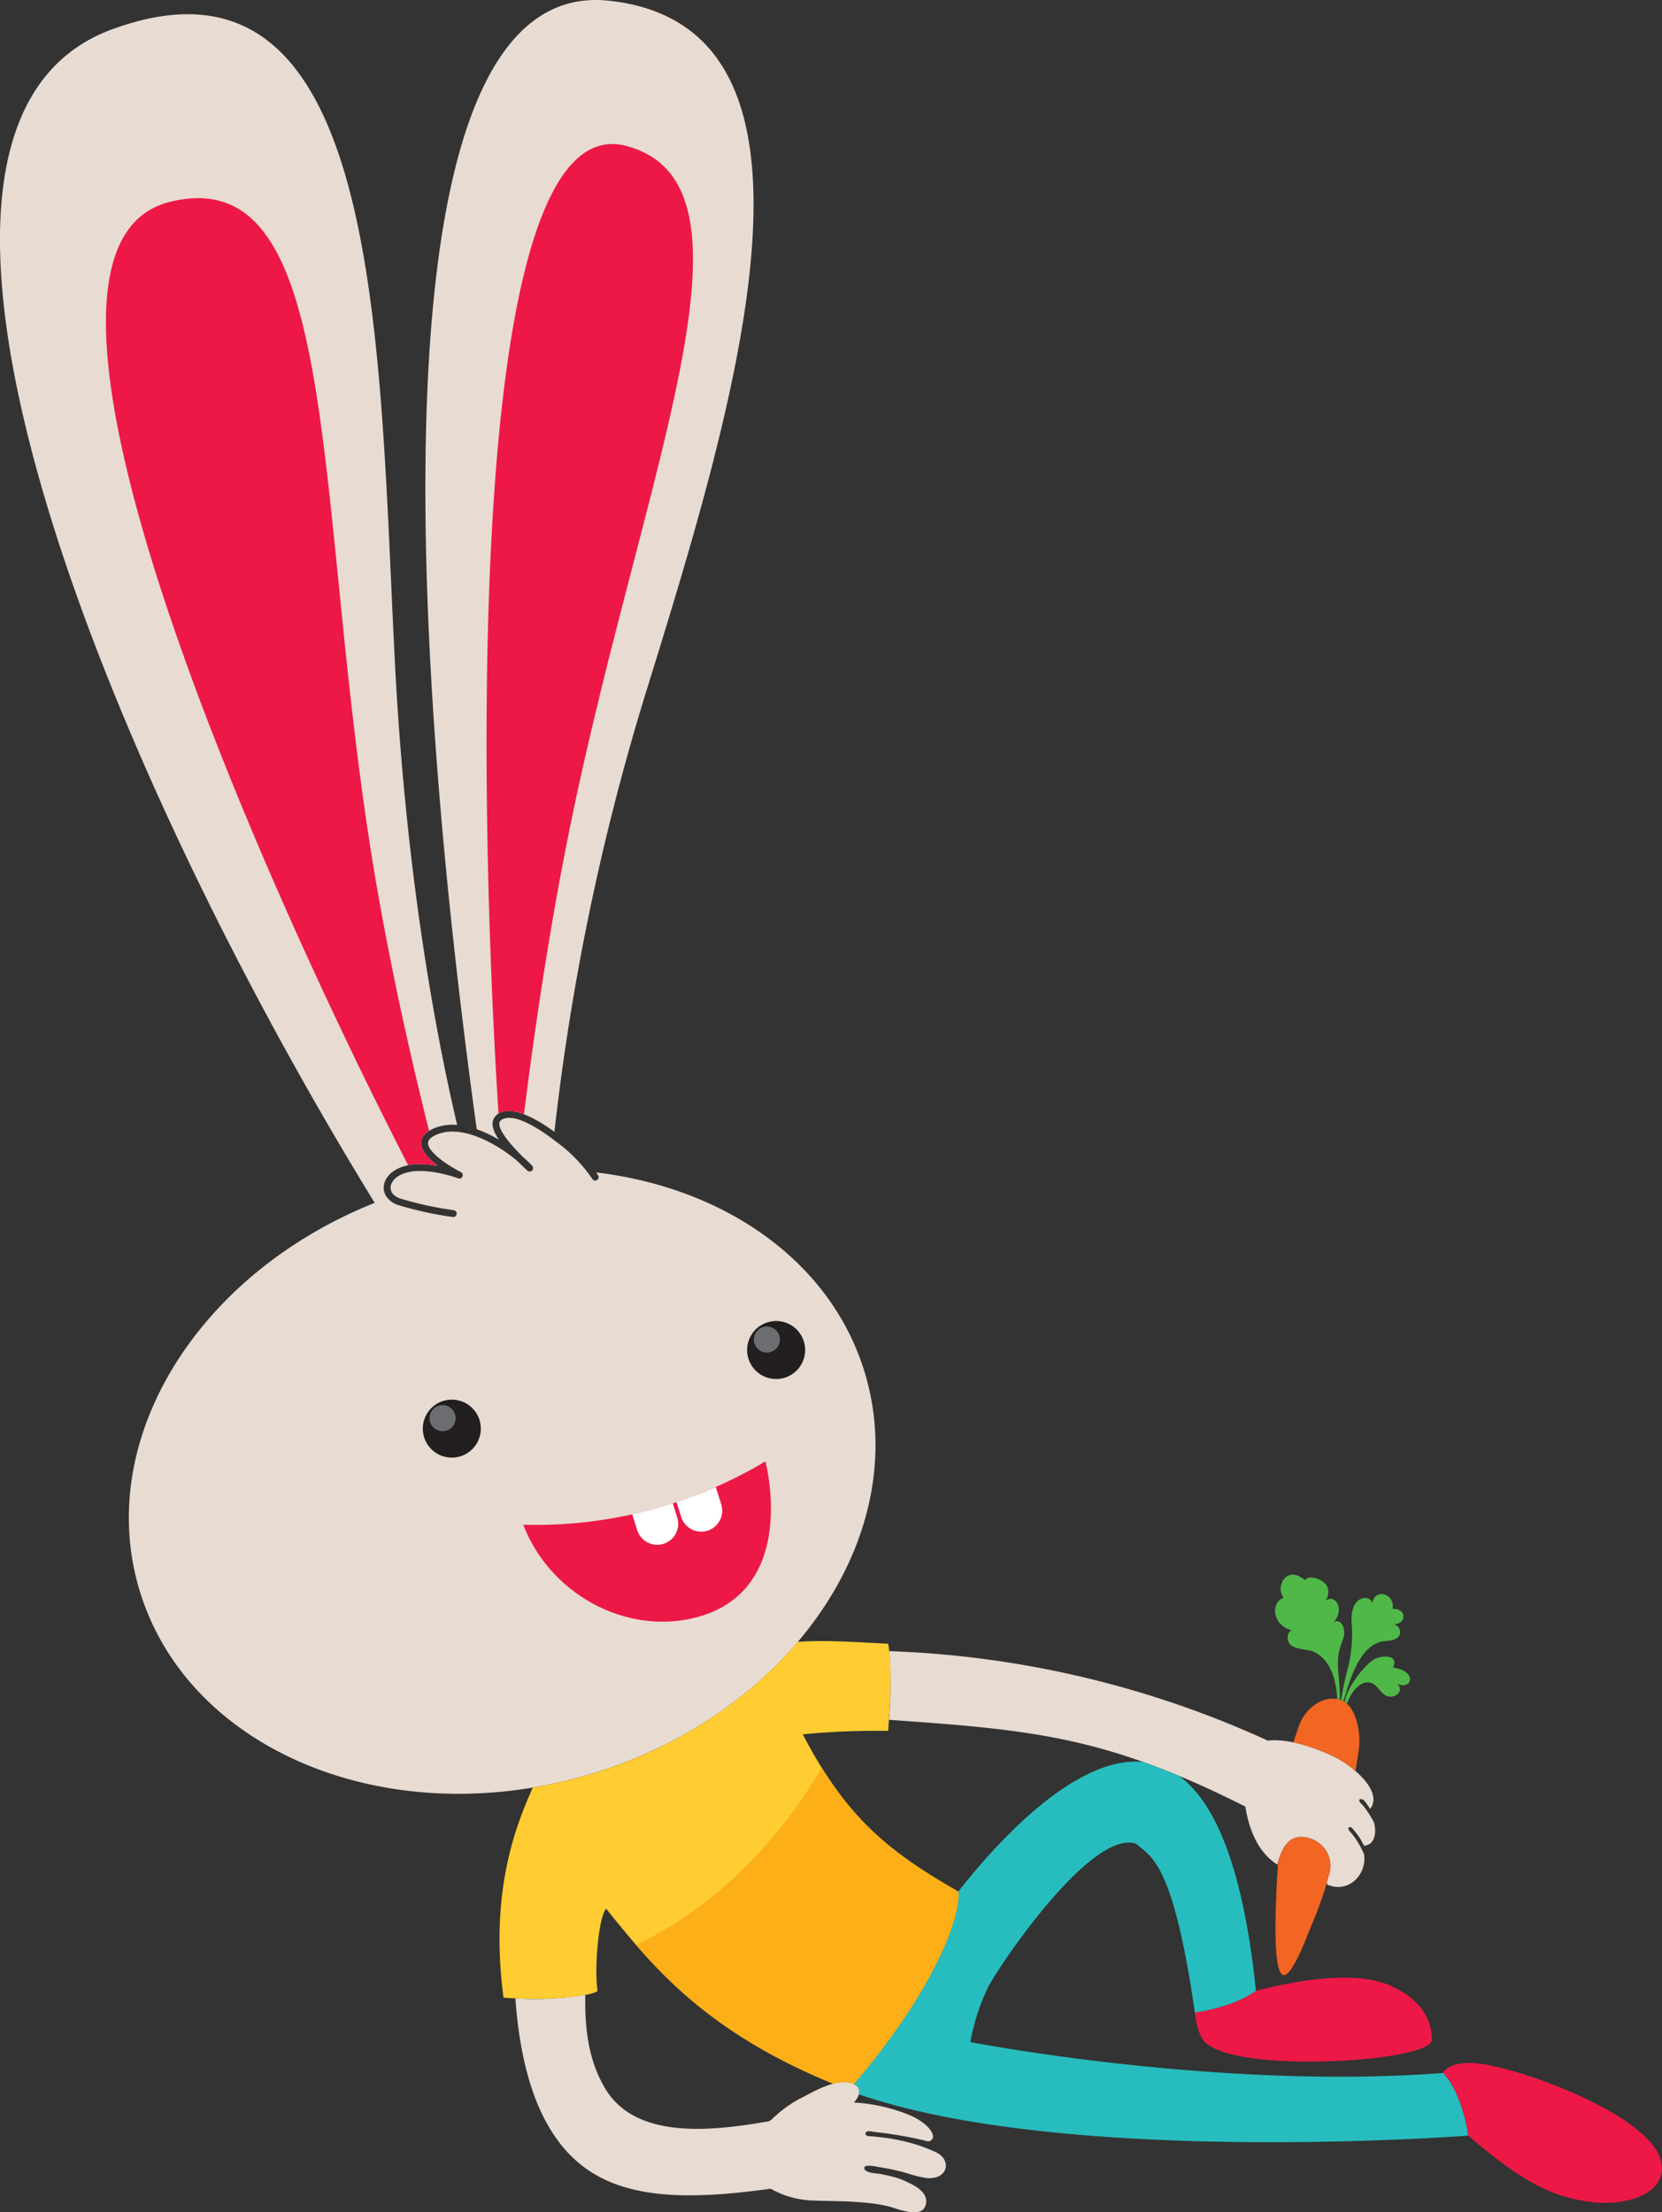 <svg id="Group_916" data-name="Group 916" xmlns="http://www.w3.org/2000/svg" xmlns:xlink="http://www.w3.org/1999/xlink" width="356.407" height="474.512" viewBox="0 0 356.407 474.512">
  <rect x="0" y="0" width="356.407" height="474.512" fill="#333333" stroke="none"/>
  <defs>
    <clipPath id="clip-path">
      <rect id="Rectangle_2148" data-name="Rectangle 2148" width="356.407" height="474.512" fill="none"/>
    </clipPath>
  </defs>
  <g id="Group_915" data-name="Group 915" transform="translate(0 0)" clip-path="url(#clip-path)">
    <path id="Path_740" data-name="Path 740" d="M114.523,255.589v-.069C56.109,160.423,1.147,24.715,58.3,3.834c58.256-21.3,57.043,67.656,60.609,136.245,2.4,46.143,9.016,80.465,13.331,98.787a10.607,10.607,0,0,0-4.414.5c-2.091.755-3.206,1.835-3.295,3.206-.113,1.8,1.647,3.625,3.586,5.08-1-.178-1.928-.3-2.545-.345-5.509-.4-8.5,1.864-9.006,4.306a3.379,3.379,0,0,0,.686,2.851l.222.252a4.845,4.845,0,0,0,2.032,1.3,77.771,77.771,0,0,0,11.807,2.589l.089,0a.735.735,0,0,0,.73-.641.745.745,0,0,0-.636-.824,75.1,75.1,0,0,1-11.511-2.515c-1.46-.508-2.224-1.554-1.983-2.722.365-1.751,2.841-3.482,7.467-3.137a28.087,28.087,0,0,1,6.9,1.509.733.733,0,0,0,.666-1.307c-3.477-1.785-7.156-4.518-7.043-6.308.059-.917,1.3-1.549,2.333-1.914,5.114-1.835,12.389,2.027,16.941,5.968.483.483.986.957,1.465,1.415.232.217.414.385.533.5a.735.735,0,0,0,1.031,0,.748.748,0,0,0,.02-1.026,24.93,24.93,0,0,0-1.869-1.79c-4.656-4.6-5.386-6.638-5.124-7.541.133-.424.607-.725,1.435-.883,2.155-.419,6.066,1.435,10.727,5.075a32.1,32.1,0,0,1,7.738,7.98.726.726,0,0,0,1.011.227.734.734,0,0,0,.232-1.011c-.138-.212-.281-.409-.424-.621,27.653,3.295,50.552,19.18,57.679,43.189,10.308,34.7-16.182,73.185-59.173,85.954s-86.186-5.021-96.489-39.732c-9.6-32.28,12.695-67.795,50.464-82.867" transform="translate(-34.201 2.433)" fill="#e8dbd1"/>
    <path id="Path_741" data-name="Path 741" d="M56.56,238.391A2.943,2.943,0,0,0,54,240.305c-.335,1.159.232,2.6,1.263,4.148a27.122,27.122,0,0,0-4.749-2.239C34.233,123.951,30.4-5.084,78.867.154c52.057,5.622,27.071,86.6,7.709,149.083a514.314,514.314,0,0,0-19.4,93.534c-3.053-2.229-7.551-4.957-10.614-4.38" transform="translate(51.716 -0.003)" fill="#e8dbd1"/>
    <path id="Path_742" data-name="Path 742" d="M23.115,88.829c13.918-3.546,23.708-3.694,29.6-.755,4.592,2.274,8.133,5.83,8.133,11.25,0,4.528-37.67,7.063-47.2,1.563-1.771-1.026-2.175-1.593-3.053-4.232a22.184,22.184,0,0,1-.587-3.161c9.035-1.356,13.109-4.666,13.109-4.666" transform="translate(246.213 338.176)" fill="#ed1846"/>
    <path id="Path_743" data-name="Path 743" d="M5.406,105.289c12.7,11.048,19.042,13.153,25.621,14.169,8.123,1.248,17.089-1.667,15.836-8.34C45.093,101.65,19.654,91.8,8.794,90,1.554,88.8,0,91.83,0,91.83c4.306,4.533,5.405,13.459,5.405,13.459" transform="translate(309.425 352.753)" fill="#ed1846"/>
    <path id="Path_744" data-name="Path 744" d="M50.155,214.377a7.824,7.824,0,0,0-4.084-.616,4.3,4.3,0,0,0-1.376.459C40.252,144.309,37.613-2.47,72.1,6.673c32.319,8.582,1.869,73.254-13.4,152.811-4.158,21.6-6.993,42.351-8.542,54.893" transform="translate(62.205 24.633)" fill="#ed1846"/>
    <path id="Path_745" data-name="Path 745" d="M120.831,211.118c-.113,1.8,1.647,3.625,3.586,5.08-1.006-.178-1.928-.3-2.545-.35a14.278,14.278,0,0,0-3.832.207C86.569,154.854,26.035,19.467,66.965,9.406,105,.035,97.222,75.874,111.48,157.286c3.5,20.019,7.886,38.824,11.038,51.4a3.159,3.159,0,0,0-1.687,2.436" transform="translate(-30.503 33.889)" fill="#ed1846"/>
    <path id="Path_746" data-name="Path 746" d="M38.744,77.152a95.9,95.9,0,0,0,51.909-13.6S98.12,91.376,75.61,97.072c-14.964,3.778-31.229-5.154-36.866-19.92" transform="translate(73.482 249.893)" fill="#ed1846"/>
    <path id="Path_747" data-name="Path 747" d="M63.685,65.918A6.219,6.219,0,1,1,56.4,60.981a6.219,6.219,0,0,1,7.284,4.937" transform="translate(39.313 239.337)" fill="#231f20"/>
    <path id="Path_748" data-name="Path 748" d="M57.994,63.385A2.795,2.795,0,1,1,54.73,61.16a2.8,2.8,0,0,1,3.265,2.224" transform="translate(39.658 240.273)" fill="#6d6e71"/>
    <path id="Path_749" data-name="Path 749" d="M49.583,62.5A6.22,6.22,0,1,1,42.3,57.564,6.2,6.2,0,0,1,49.583,62.5" transform="translate(122.961 225.893)" fill="#231f20"/>
    <path id="Path_750" data-name="Path 750" d="M43.883,59.966a2.79,2.79,0,1,1-3.265-2.224,2.791,2.791,0,0,1,3.265,2.224" transform="translate(123.314 226.83)" fill="#6d6e71"/>
    <path id="Path_751" data-name="Path 751" d="M12.473,86.54a90.273,90.273,0,0,0,.069-14.732A212.817,212.817,0,0,1,93.727,91c4.651-.493,10.091,1.559,13.666,3.181,4.616,2.1,11.136,7.763,8.286,11.462-.173-.252-.34-.508-.523-.75a5.128,5.128,0,0,0-.972-1.208c-.242-.173-.9-.242-.858.187.03.34.745.947.957,1.218a21.233,21.233,0,0,1,2.224,3.5c.7,2.816-.232,4.888-2.15,4.942-.385-.72-.71-1.332-.8-1.465a19.234,19.234,0,0,0-1.415-1.9c-.212-.247-.444-.641-.819-.6-.9.089.192,1.12.385,1.361a15.709,15.709,0,0,1,1.263,1.746,22.824,22.824,0,0,1,1.376,2.648c.725,4.241-3.225,8.542-7.792,6.579-.5-.212.434-2.308.493-3.063a5.7,5.7,0,0,0-.473-3.556,6.367,6.367,0,0,0-5.864-3.625c-2.658.163-3.951,2.249-4.942,5.933-4.143-2.6-6.091-7.511-6.86-12.438C58.932,90.027,42.972,88.675,12.473,86.54" transform="translate(178.152 282.343)" fill="#e8dbd1"/>
    <path id="Path_752" data-name="Path 752" d="M26.439,89.383a22.635,22.635,0,0,0-5.1-3.324,40.07,40.07,0,0,0-8.177-2.8c.345-1.129.71-2.249,1.124-3.364a9.227,9.227,0,0,1,3.99-5.05,6.3,6.3,0,0,1,4.246-.9c4.192.651,5.124,7.452,4.68,10.7-.222,1.583-.488,3.161-.76,4.74" transform="translate(264.215 290.468)" fill="#f26522"/>
    <path id="Path_753" data-name="Path 753" d="M19.769,79.9a6.361,6.361,0,0,1,5.864,3.625,5.664,5.664,0,0,1,.473,3.556c-.039.567-.577,1.9-.626,2.609-.868,2.732-1.6,5.016-2.89,8.088s-3.941,10.475-5.9,11.63c-2.821,1.637-2.505-12.039-1.706-24.093.977-3.354,2.264-5.257,4.789-5.415" transform="translate(259.093 314.104)" fill="#f26522"/>
    <path id="Path_754" data-name="Path 754" d="M46.137,86.76c-.182,8.044.981,14.806,4.458,20.379,6.752,10.806,23.215,8.749,34.928,6.712.182-.118.36-.247.562-.36A25.718,25.718,0,0,1,93,108.574c2.861-1.514,6.885-3.758,10.027-2.91,2.658.705,2.091,2.614.715,4.168a37.136,37.136,0,0,1,11.837,2.658c3.615,1.5,5.672,3.995,4.991,5.124-.513.863-1.223.478-2.012.286-2.653-.607-5.326-1.1-8.024-1.46-.829-.113-1.657-.207-2.5-.306a4.716,4.716,0,0,0-1.253-.138c-.444.059-.838.469-.385.868.306.276,1,.187,1.4.227.6.069,1.184.133,1.78.2a41.619,41.619,0,0,1,7.911,1.687,35.778,35.778,0,0,1,3.862,1.539c2.555,1.189,2.841,4.034.518,5.169a5.166,5.166,0,0,1-3.107.242c-1.775-.256-3.526-.947-5.272-1.371-1.327-.321-2.668-.607-4.024-.819-.587-.094-3.354-.74-3.487.035-.222,1.208,2.831,1.263,3.561,1.411,1.031.2,2.052.424,3.058.715a13.77,13.77,0,0,1,2.629,1.026c.113.059.232.128.355.182,1.869.8,4.237,2.476,3.556,4.685-.434,1.376-1.563,2.407-6.772.676-4.971-1.662-13.267-1.42-17.252-1.613a19.5,19.5,0,0,1-9.228-2.54c-25.306,3.551-40.881,1.3-49.216-16.409-2.994-6.362-4.843-14.746-5.529-24.408a70.89,70.89,0,0,0,15-.74" transform="translate(79.381 341.133)" fill="#e8dbd1"/>
    <path id="Path_755" data-name="Path 755" d="M49.812,100c18.515-5.5,33.956-15.777,44.723-28.462,6.032-.434,11.994.059,19.412.4,1.11,6.969,0,17.232,0,18.7a166.733,166.733,0,0,0-18.332.73c9.168,17.6,17.977,24.936,33.37,33.739.557,5.376-5.174,21.124-22.435,41.315a3.406,3.406,0,0,0-.676-.256,7.344,7.344,0,0,0-3.738.138c-28.29-11.546-39.51-26.238-48.693-37.532-1.682,1.919-2.56,13.2-1.83,17.6-.547,1-10.332,2.3-20.172,1.47-3.1-23.323,3-37.65,6.283-45.053A101.208,101.208,0,0,0,49.812,100" transform="translate(76.534 280.623)" fill="#ffcc31"/>
    <path id="Path_756" data-name="Path 756" d="M49.29,64.673l1.184,3.768a4.5,4.5,0,1,1-8.621,2.589l-.991-3.142c3.152-1.046,5.982-2.15,8.429-3.216" transform="translate(104.212 254.288)" fill="#fff"/>
    <path id="Path_757" data-name="Path 757" d="M51.465,65.378l.972,3.1a4.5,4.5,0,1,1-8.621,2.6L42.775,67.75c3.1-.7,6.012-1.509,8.69-2.372" transform="translate(92.809 257.06)" fill="#fff"/>
    <path id="Path_758" data-name="Path 758" d="M11.988,80.922c-.2.409-.375.829-.547,1.253a4.061,4.061,0,0,0-.483-.375c.454-3.1,4.074-7.709,6.195-9.08,1.529-.986,5.6-1.243,4.172,1.692,5.336.681,4.123,5.04.779,3.418,1.425,1.026.518,2.589-1,2.8-2.3.306-2.757-2.614-4.73-3-2.022-.4-3.6,1.711-4.384,3.295" transform="translate(277.393 283.271)" fill="#50b848"/>
    <path id="Path_759" data-name="Path 759" d="M11.754,92.323a3.3,3.3,0,0,0-.513-.247c.281-1.726.616-3.566,1.179-5.825A30.144,30.144,0,0,0,13.49,75.2c-.069-1.514.173-3.433,1.45-4.508.937-.789,2.688-.755,2.989.666-.049.015.039-.1-.01-.079.616-3.373,4.962-1.992,4.355,1.213,3.265-.079,2.92,3.452.212,3.285a1.847,1.847,0,0,1,1.435,1.815c-.059.6-.483,1.677-3.063,1.81-4.971.256-7.275,6.89-8.567,11.141-.133.473-.375,1.12-.538,1.78" transform="translate(276.345 272.579)" fill="#50b848"/>
    <path id="Path_760" data-name="Path 760" d="M15.672,73.488a3.36,3.36,0,0,1,.365-4.394c1.415-1.2,2.989-.444,4.212.592.9-1.43,3.975-.025,4.611,1.1a3,3,0,0,1-.385,3.467c1.988-1.958,4.606,1.425,1.8,4.6.878-.829,1.7-.207,2.121.691a3.745,3.745,0,0,1-.02,2.8,25.759,25.759,0,0,0-.942,3.073c-.444,2.826.345,6.347.276,9.169a5.5,5.5,0,0,1-.054.7,4.422,4.422,0,0,0-.5-.128c-.182-3.64-1.213-8.305-5-10.106-1.3-.621-4.148-.39-5.238-1.775-.607-.755-.557-2.451.5-2.88a4.486,4.486,0,0,1-3.556-3.581c-.242-1.253.454-3.053,1.81-3.329" transform="translate(259.609 269.26)" fill="#50b848"/>
    <path id="Path_761" data-name="Path 761" d="M8.422,145.822c17.262-20.186,22.993-35.939,22.435-41.315l-.03-.02c7.871-10,24.9-29.177,39.608-27.806q3.773,1.346,7.783,3.018C85.745,85.233,91.9,98.86,94.662,125.778c-.133.109-.286.207-.434.316-1.268.853-5.336,3.245-12.655,4.345-4.661-32.21-9.287-33.276-12.581-36.2-9.632-3.309-29.715,26.6-31.757,30.77a44.942,44.942,0,0,0-3.807,11.768S86.475,147.109,134.8,143.4c4.266,4.547,5.366,13.41,5.366,13.41l.039.03c-3.729.281-86.881,6.3-130.687-8.868a1.678,1.678,0,0,0-1.1-2.155" transform="translate(174.662 301.227)" fill="#27bdbe"/>
    <path id="Path_762" data-name="Path 762" d="M46.324,86.1a1.529,1.529,0,0,1,.01.212c0-.069-.01-.143-.01-.212" transform="translate(81.606 338.55)" fill="#fcaf17"/>
    <path id="Path_763" data-name="Path 763" d="M76.6,144.531a7.344,7.344,0,0,0-3.738.138c-22.154-9.045-33.838-20.014-42.277-29.769,22.287-10.51,35.3-30.149,39.821-38.025,7.852,12.636,16.182,19.1,29.306,26.6.557,5.376-5.174,21.124-22.435,41.315a3.407,3.407,0,0,0-.676-.256" transform="translate(105.812 302.266)" fill="#fcaf17"/>
  </g>
</svg>
